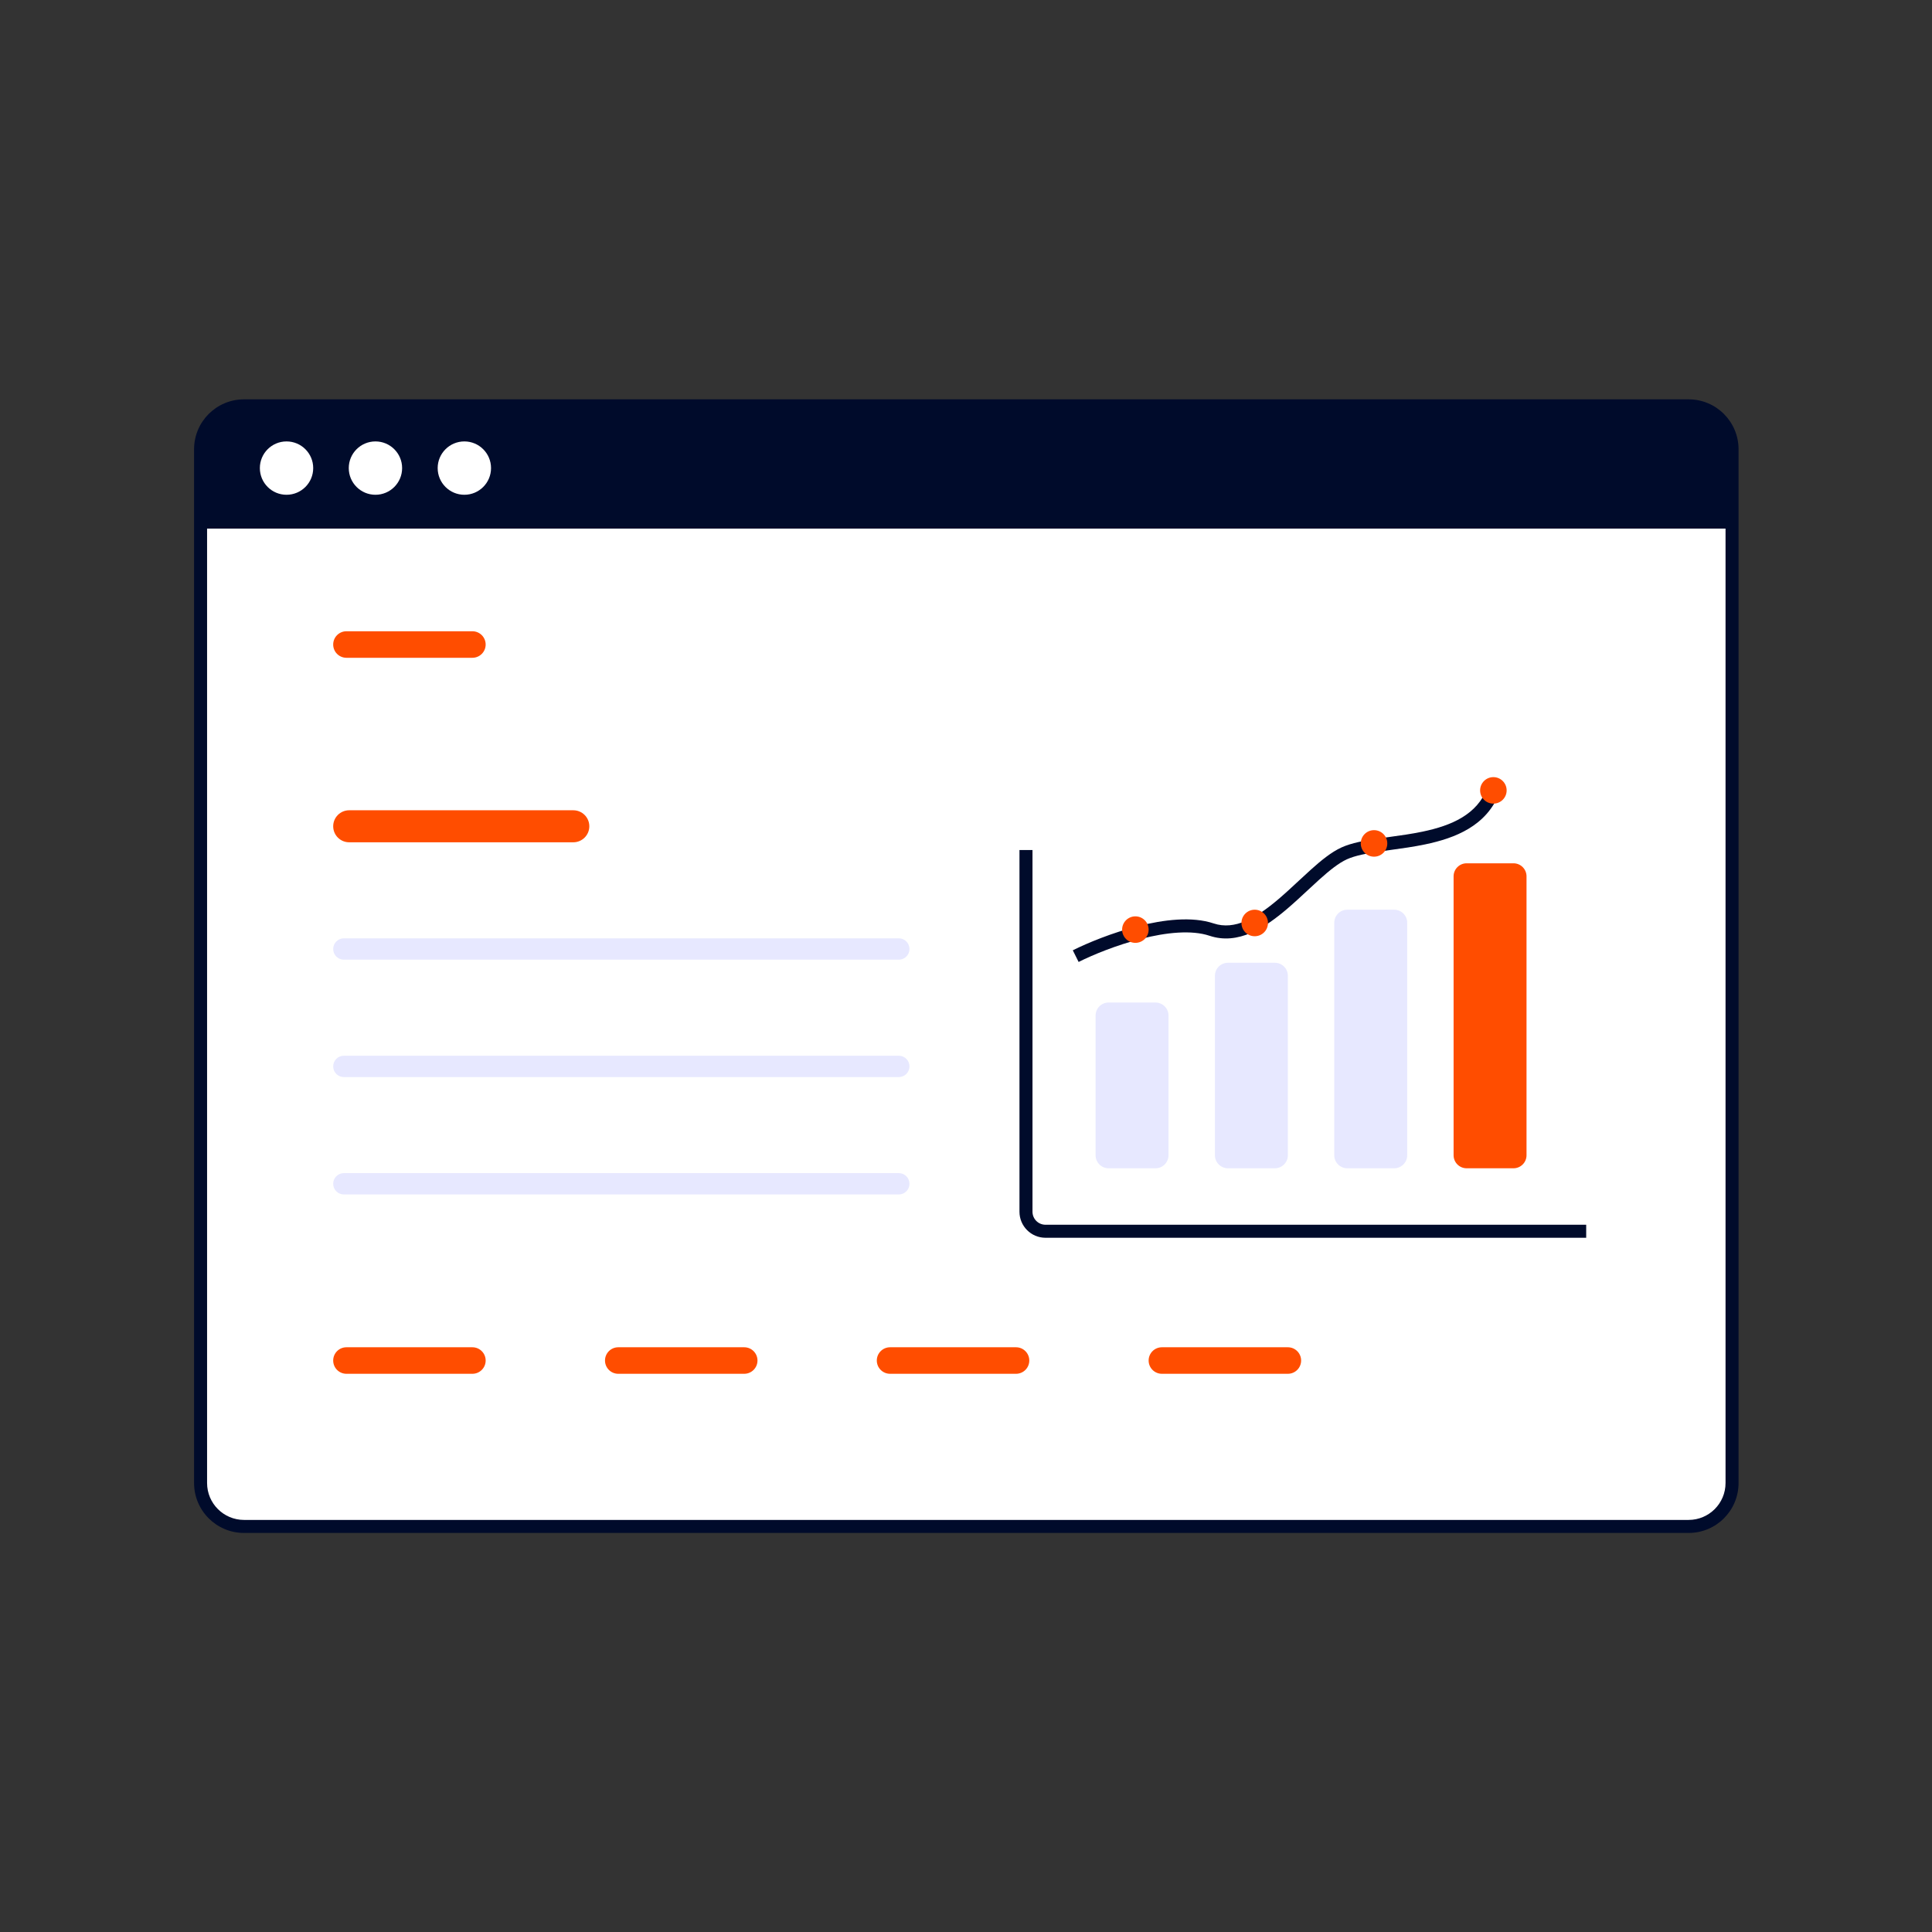 <svg version="1.0" preserveAspectRatio="xMidYMid meet" height="500" viewBox="0 0 375 375" zoomAndPan="magnify" width="500" xmlns:xlink="http://www.w3.org/1999/xlink" xmlns="http://www.w3.org/2000/svg"><rect x="0" y="0" width="375" height="375" fill="#333333" stroke="none"/><defs><clipPath id="2513976acd"><path clip-rule="nonzero" d="M 37.668 77.438 L 337.668 77.438 L 337.668 297.938 L 37.668 297.938 Z M 37.668 77.438"></path></clipPath></defs><path fill-rule="nonzero" fill-opacity="1" d="M 38.934 87.207 C 38.934 82.551 42.707 78.777 47.363 78.777 L 327.758 78.777 C 332.414 78.777 336.188 82.551 336.188 87.207 L 336.188 287.852 C 336.188 292.508 332.414 296.281 327.758 296.281 L 47.363 296.281 C 42.707 296.281 38.934 292.508 38.934 287.852 Z M 38.934 87.207" fill="#ffffff"></path><g clip-path="url(#2513976acd)"><path fill-rule="evenodd" fill-opacity="1" d="M 37.668 87.207 C 37.668 81.852 42.008 77.512 47.363 77.512 L 327.758 77.512 C 333.113 77.512 337.453 81.852 337.453 87.207 L 337.453 287.852 C 337.453 293.207 333.113 297.543 327.758 297.543 L 47.363 297.543 C 42.008 297.543 37.668 293.207 37.668 287.852 Z M 47.363 80.039 C 43.406 80.039 40.195 83.25 40.195 87.207 L 40.195 287.852 C 40.195 291.809 43.406 295.016 47.363 295.016 L 327.758 295.016 C 331.715 295.016 334.926 291.809 334.926 287.852 L 334.926 87.207 C 334.926 83.25 331.715 80.039 327.758 80.039 Z M 47.363 80.039" fill="#000b2b"></path></g><path fill-rule="nonzero" fill-opacity="1" d="M 38.934 87.207 C 38.934 82.551 42.707 78.777 47.363 78.777 L 327.758 78.777 C 332.414 78.777 336.188 82.551 336.188 87.207 L 336.188 102.598 L 38.934 102.598 Z M 38.934 87.207" fill="#000b2b"></path><path fill-rule="nonzero" fill-opacity="1" d="M 60.793 90.855 C 60.793 93.719 58.477 96.035 55.613 96.035 C 52.754 96.035 50.438 93.719 50.438 90.855 C 50.438 87.996 52.754 85.68 55.613 85.68 C 58.477 85.68 60.793 87.996 60.793 90.855 Z M 60.793 90.855" fill="#ffffff"></path><path fill-rule="nonzero" fill-opacity="1" d="M 78.051 90.855 C 78.051 93.719 75.734 96.035 72.875 96.035 C 70.016 96.035 67.695 93.719 67.695 90.855 C 67.695 87.996 70.016 85.68 72.875 85.68 C 75.734 85.68 78.051 87.996 78.051 90.855 Z M 78.051 90.855" fill="#ffffff"></path><path fill-rule="nonzero" fill-opacity="1" d="M 95.309 90.855 C 95.309 93.719 92.992 96.035 90.133 96.035 C 87.273 96.035 84.953 93.719 84.953 90.855 C 84.953 87.996 87.273 85.68 90.133 85.68 C 92.992 85.68 95.309 87.996 95.309 90.855 Z M 95.309 90.855" fill="#ffffff"></path><path fill-rule="nonzero" fill-opacity="1" d="M 64.672 125.102 C 64.672 123.68 65.82 122.527 67.242 122.527 L 91.691 122.527 C 93.113 122.527 94.266 123.68 94.266 125.102 C 94.266 126.523 93.113 127.676 91.691 127.676 L 67.242 127.676 C 65.82 127.676 64.672 126.523 64.672 125.102 Z M 64.672 125.102" fill="#ff4d00"></path><path fill-rule="nonzero" fill-opacity="1" d="M 64.672 264.078 C 64.672 262.656 65.82 261.504 67.242 261.504 L 91.691 261.504 C 93.113 261.504 94.266 262.656 94.266 264.078 C 94.266 265.5 93.113 266.652 91.691 266.652 L 67.242 266.652 C 65.82 266.652 64.672 265.5 64.672 264.078 Z M 64.672 264.078" fill="#ff4d00"></path><path fill-rule="nonzero" fill-opacity="1" d="M 117.43 264.078 C 117.43 262.656 118.582 261.504 120.004 261.504 L 144.453 261.504 C 145.875 261.504 147.027 262.656 147.027 264.078 C 147.027 265.5 145.875 266.652 144.453 266.652 L 120.004 266.652 C 118.582 266.652 117.43 265.5 117.43 264.078 Z M 117.43 264.078" fill="#ff4d00"></path><path fill-rule="nonzero" fill-opacity="1" d="M 170.188 264.078 C 170.188 262.656 171.34 261.504 172.762 261.504 L 197.211 261.504 C 198.633 261.504 199.785 262.656 199.785 264.078 C 199.785 265.5 198.633 266.652 197.211 266.652 L 172.762 266.652 C 171.34 266.652 170.188 265.5 170.188 264.078 Z M 170.188 264.078" fill="#ff4d00"></path><path fill-rule="nonzero" fill-opacity="1" d="M 222.949 264.078 C 222.949 262.656 224.102 261.504 225.523 261.504 L 249.973 261.504 C 251.395 261.504 252.547 262.656 252.547 264.078 C 252.547 265.5 251.395 266.652 249.973 266.652 L 225.523 266.652 C 224.102 266.652 222.949 265.5 222.949 264.078 Z M 222.949 264.078" fill="#ff4d00"></path><path fill-rule="nonzero" fill-opacity="1" d="M 64.672 160.379 C 64.672 158.664 66.062 157.273 67.777 157.273 L 111.277 157.273 C 112.992 157.273 114.387 158.664 114.387 160.379 C 114.387 162.098 112.992 163.488 111.277 163.488 L 67.777 163.488 C 66.062 163.488 64.672 162.098 64.672 160.379 Z M 64.672 160.379" fill="#ff4d00"></path><path fill-rule="nonzero" fill-opacity="1" d="M 64.672 184.203 C 64.672 183.059 65.598 182.129 66.742 182.129 L 174.457 182.129 C 175.602 182.129 176.527 183.059 176.527 184.203 C 176.527 185.348 175.602 186.273 174.457 186.273 L 66.742 186.273 C 65.598 186.273 64.672 185.348 64.672 184.203 Z M 64.672 184.203" fill="#e7e8ff"></path><path fill-rule="nonzero" fill-opacity="1" d="M 64.672 206.988 C 64.672 205.844 65.598 204.918 66.742 204.918 L 174.457 204.918 C 175.602 204.918 176.527 205.844 176.527 206.988 C 176.527 208.133 175.602 209.059 174.457 209.059 L 66.742 209.059 C 65.598 209.059 64.672 208.133 64.672 206.988 Z M 64.672 206.988" fill="#e7e8ff"></path><path fill-rule="nonzero" fill-opacity="1" d="M 64.672 229.773 C 64.672 228.629 65.598 227.703 66.742 227.703 L 174.457 227.703 C 175.602 227.703 176.527 228.629 176.527 229.773 C 176.527 230.918 175.602 231.844 174.457 231.844 L 66.742 231.844 C 65.598 231.844 64.672 230.918 64.672 229.773 Z M 64.672 229.773" fill="#e7e8ff"></path><path fill-rule="nonzero" fill-opacity="1" d="M 212.652 197.117 C 212.652 195.723 213.785 194.59 215.18 194.59 L 224.281 194.59 C 225.676 194.59 226.805 195.723 226.805 197.117 L 226.805 224.234 C 226.805 225.629 225.676 226.762 224.281 226.762 L 215.18 226.762 C 213.785 226.762 212.652 225.629 212.652 224.234 Z M 212.652 197.117" fill="#e7e8ff"></path><path fill-rule="nonzero" fill-opacity="1" d="M 235.816 189.398 C 235.816 188 236.945 186.871 238.344 186.871 L 247.445 186.871 C 248.84 186.871 249.973 188 249.973 189.398 L 249.973 224.234 C 249.973 225.629 248.84 226.762 247.445 226.762 L 238.344 226.762 C 236.945 226.762 235.816 225.629 235.816 224.234 Z M 235.816 189.398" fill="#e7e8ff"></path><path fill-rule="nonzero" fill-opacity="1" d="M 258.98 179.102 C 258.98 177.707 260.113 176.574 261.508 176.574 L 270.609 176.574 C 272.004 176.574 273.137 177.707 273.137 179.102 L 273.137 224.234 C 273.137 225.629 272.004 226.762 270.609 226.762 L 261.508 226.762 C 260.113 226.762 258.98 225.629 258.98 224.234 Z M 258.98 179.102" fill="#e7e8ff"></path><path fill-rule="nonzero" fill-opacity="1" d="M 282.141 170.094 C 282.141 168.699 283.273 167.566 284.668 167.566 L 293.77 167.566 C 295.164 167.566 296.297 168.699 296.297 170.094 L 296.297 224.234 C 296.297 225.629 295.164 226.762 293.77 226.762 L 284.668 226.762 C 283.273 226.762 282.141 225.629 282.141 224.234 Z M 282.141 170.094" fill="#ff4d00"></path><path fill-rule="evenodd" fill-opacity="1" d="M 197.879 235.195 L 197.879 164.992 L 200.406 164.992 L 200.406 235.195 C 200.406 236.59 201.535 237.723 202.934 237.723 L 307.879 237.723 L 307.879 240.25 L 202.934 240.25 C 200.141 240.25 197.879 237.988 197.879 235.195 Z M 197.879 235.195" fill="#000b2b"></path><path fill-rule="evenodd" fill-opacity="1" d="M 267.969 165.25 C 265.258 165.645 263.016 166.066 261.434 166.789 C 259.859 167.504 258.098 168.91 256.105 170.699 C 255.387 171.344 254.633 172.043 253.859 172.766 C 252.555 173.977 251.191 175.25 249.828 176.41 C 245.512 180.086 240.332 183.488 234.773 181.633 C 231.277 180.469 226.379 180.977 221.492 182.223 C 216.66 183.457 212.078 185.352 209.359 186.715 L 208.23 184.453 C 211.086 183.023 215.836 181.059 220.867 179.773 C 225.848 178.504 231.352 177.828 235.574 179.238 C 239.668 180.602 243.816 178.211 248.188 174.488 C 249.523 173.348 250.797 172.164 252.062 170.984 C 252.848 170.254 253.629 169.527 254.418 168.82 C 256.406 167.031 258.422 165.379 260.387 164.488 C 262.344 163.598 264.93 163.137 267.605 162.75 C 268.289 162.648 268.984 162.555 269.684 162.457 C 271.793 162.168 273.957 161.871 276.094 161.426 C 281.805 160.234 286.684 158.105 288.688 152.953 L 291.043 153.871 C 288.543 160.301 282.48 162.676 276.609 163.898 C 274.379 164.363 272.09 164.68 269.961 164.969 C 269.277 165.062 268.609 165.156 267.969 165.25 Z M 267.969 165.25" fill="#000b2b"></path><path fill-rule="nonzero" fill-opacity="1" d="M 222.949 180.438 C 222.949 181.855 221.797 183.008 220.375 183.008 C 218.953 183.008 217.801 181.855 217.801 180.438 C 217.801 179.016 218.953 177.863 220.375 177.863 C 221.797 177.863 222.949 179.016 222.949 180.438 Z M 222.949 180.438" fill="#ff4d00"></path><path fill-rule="nonzero" fill-opacity="1" d="M 246.113 179.148 C 246.113 180.57 244.961 181.723 243.539 181.723 C 242.117 181.723 240.965 180.57 240.965 179.148 C 240.965 177.727 242.117 176.574 243.539 176.574 C 244.961 176.574 246.113 177.727 246.113 179.148 Z M 246.113 179.148" fill="#ff4d00"></path><path fill-rule="nonzero" fill-opacity="1" d="M 269.273 163.707 C 269.273 165.129 268.121 166.281 266.699 166.281 C 265.277 166.281 264.125 165.129 264.125 163.707 C 264.125 162.285 265.277 161.133 266.699 161.133 C 268.121 161.133 269.273 162.285 269.273 163.707 Z M 269.273 163.707" fill="#ff4d00"></path><path fill-rule="nonzero" fill-opacity="1" d="M 292.438 153.414 C 292.438 154.836 291.285 155.984 289.863 155.984 C 288.441 155.984 287.289 154.836 287.289 153.414 C 287.289 151.992 288.441 150.84 289.863 150.84 C 291.285 150.84 292.438 151.992 292.438 153.414 Z M 292.438 153.414" fill="#ff4d00"></path></svg>